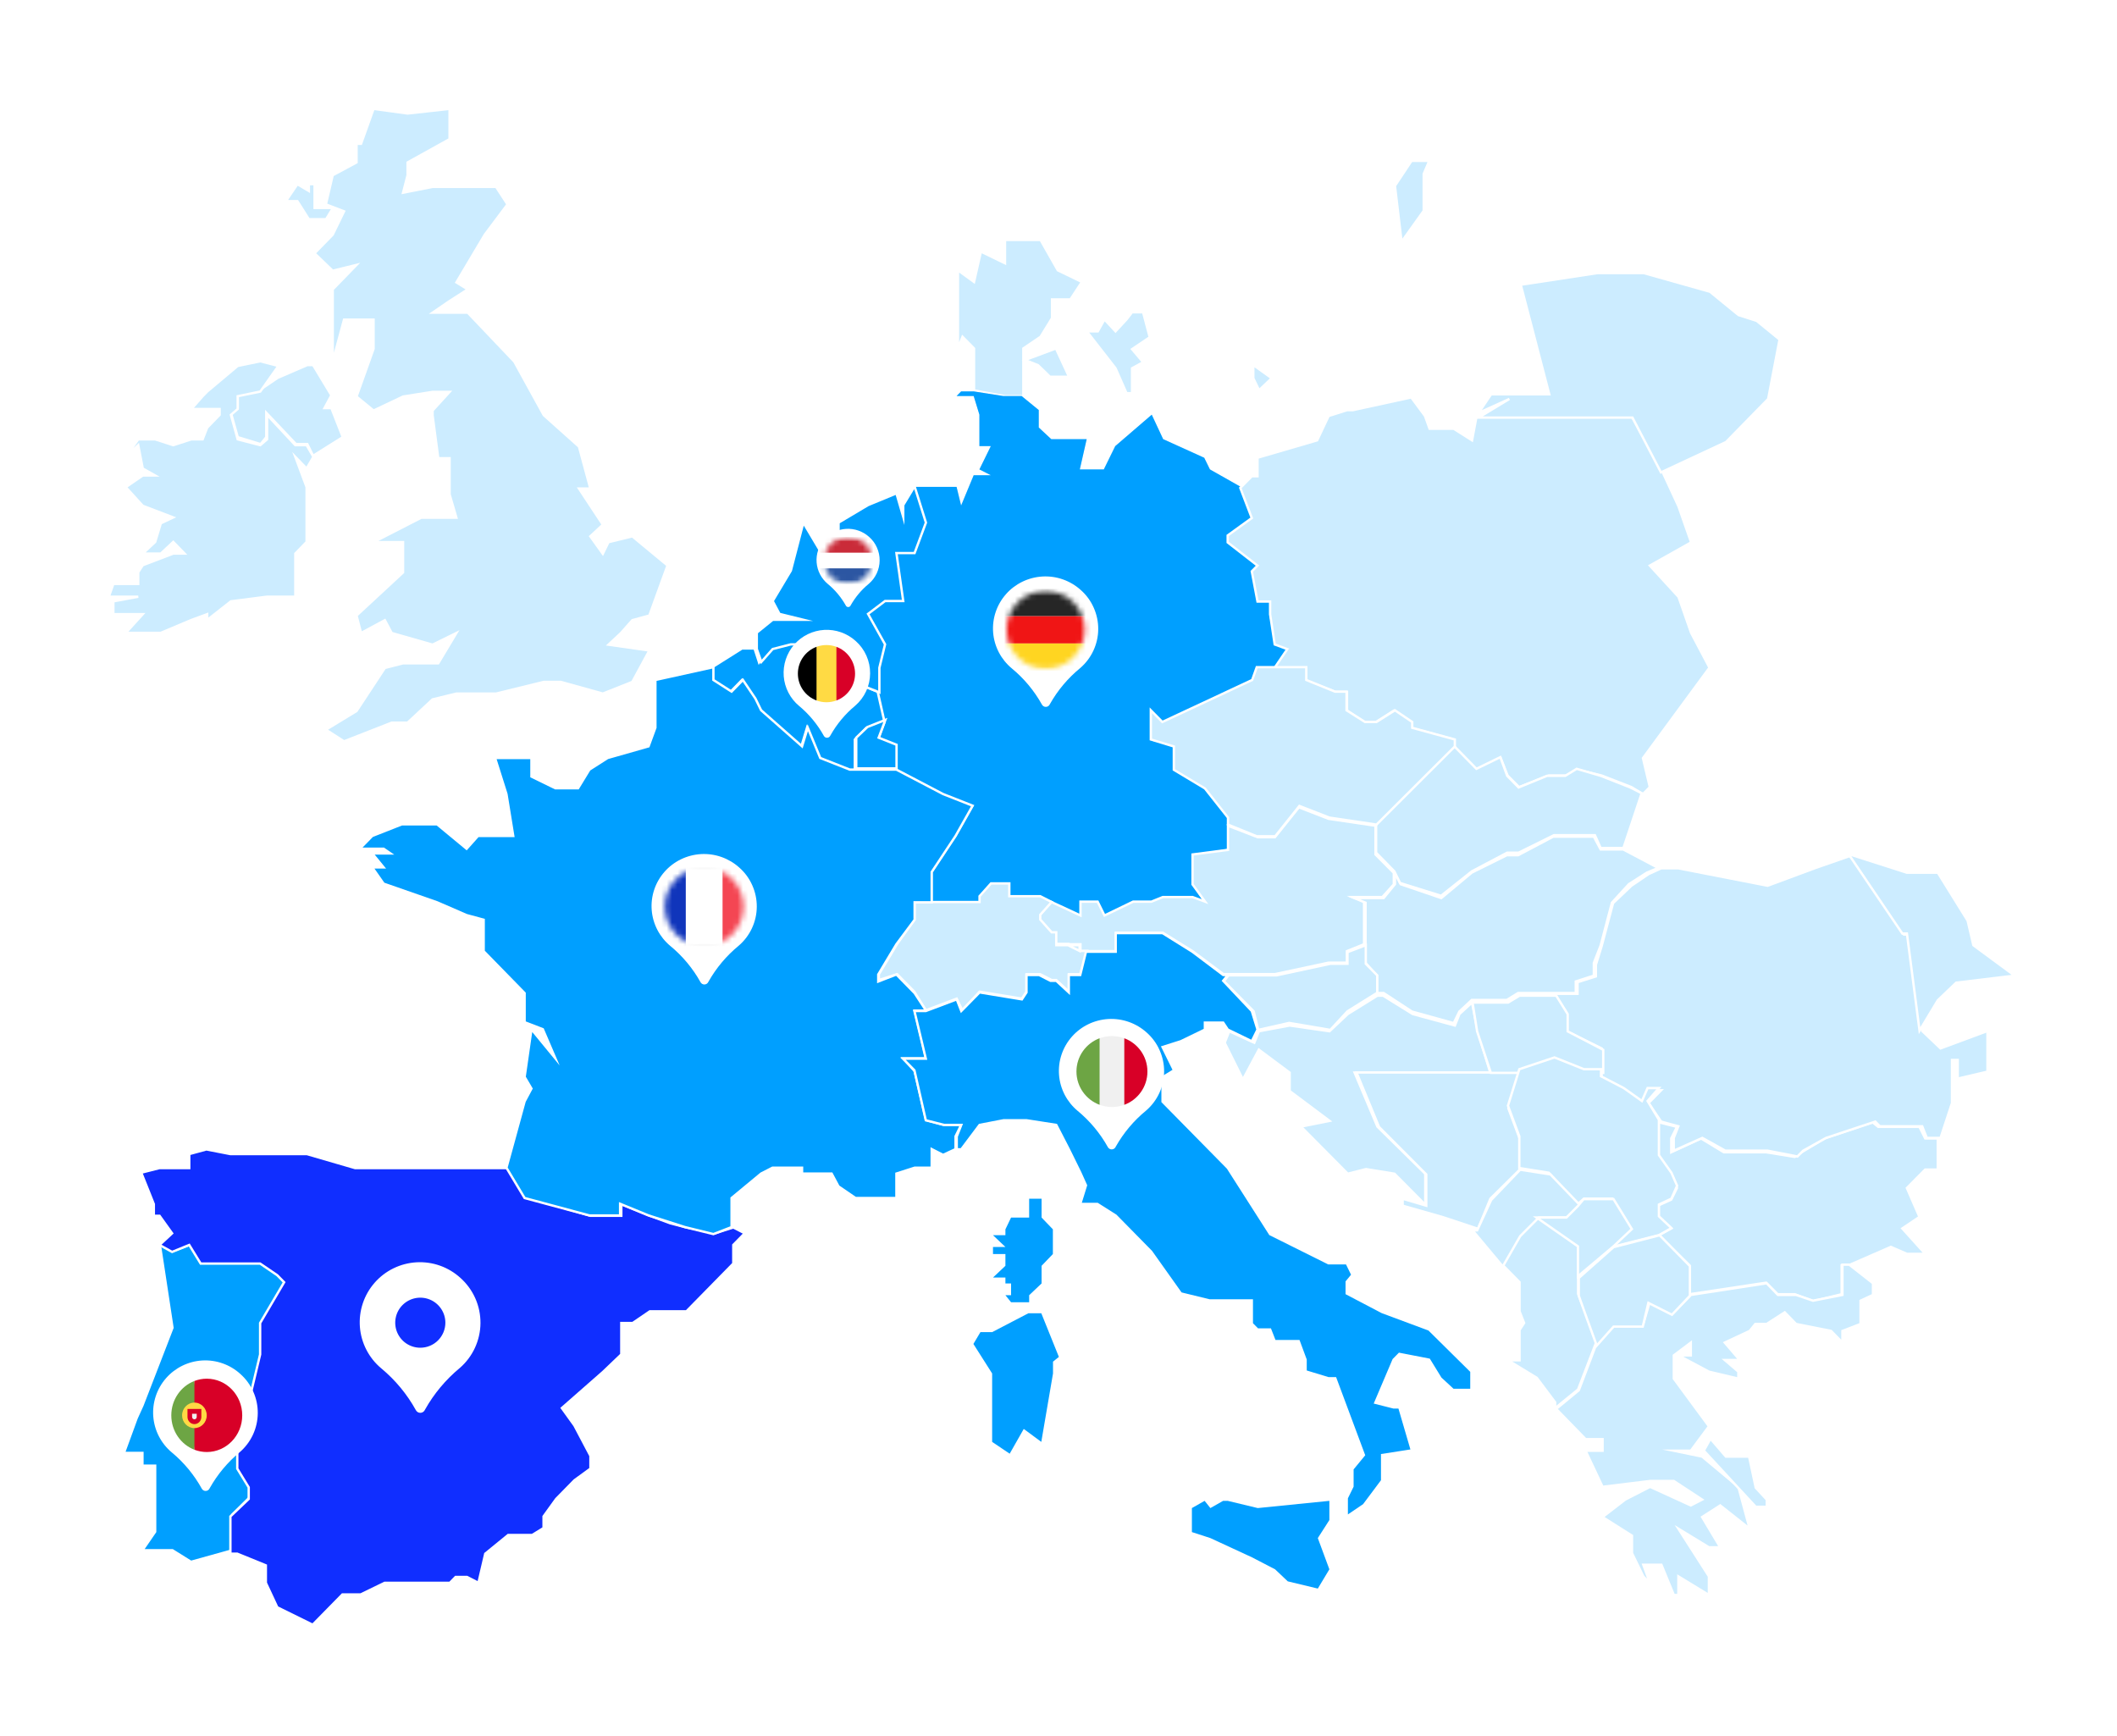<svg width="389" height="319" viewBox="0 0 389 319" fill="none" xmlns="http://www.w3.org/2000/svg">
<path fill-rule="evenodd" clip-rule="evenodd" d="M275.842 232.157L279.216 226.804L282.383 223.372L289.974 228.944V232.157V234.303V237.73L291.244 240.948L293.349 246.521L289.974 255.306L285.758 258.738V257.665L282.383 253.166L277.105 249.947H279.216V244.375L280.059 243.088L279.216 240.948V235.59L275.842 232.157Z" fill="#CCECFF"/>
<path d="M275.842 232.157L279.216 226.804L282.383 223.372L289.974 228.944V232.157V234.303V237.73L291.244 240.948L293.349 246.521L289.974 255.306L285.758 258.738V257.665L282.383 253.166L277.105 249.947H279.216V244.375L280.059 243.088L279.216 240.948V235.59L275.842 232.157Z" stroke="white" stroke-width="0.433" stroke-miterlimit="10"/>
<path fill-rule="evenodd" clip-rule="evenodd" d="M130.892 122.586L136.337 119.154H138.644L139.481 121.726L141.575 119.154L144.926 118.294H148.278L152.679 119.154L157.075 121.726L156.03 124.951L161.268 127.097L162.526 132.675L159.174 133.748L157.075 135.894V141.477H156.03L150.585 139.332L148.278 133.748L147.234 137.186L139.481 130.529L138.644 128.383L136.337 124.951L134.243 127.097L130.892 124.951V122.586Z" fill="#009FFF"/>
<path d="M130.892 122.586L136.337 119.154H138.644L139.481 121.726L141.575 119.154L144.926 118.294H148.278L152.679 119.154L157.075 121.726L156.03 124.951L161.268 127.097L162.526 132.675L159.174 133.748L157.075 135.894V141.477H156.03L150.585 139.332L148.278 133.748L147.234 137.186L139.481 130.529L138.644 128.383L136.337 124.951L134.243 127.097L130.892 124.951V122.586Z" stroke="white" stroke-width="0.433" stroke-miterlimit="10"/>
<path fill-rule="evenodd" clip-rule="evenodd" d="M304.775 206.205L308.138 207.053L307.089 209.176V211.72L312.551 209.176L316.756 211.72H319.07H324.532L329.787 212.568L331.051 211.72L335.256 209.176L344.082 206.205L345.131 207.053H352.7L353.755 209.176H356.063V214.898H353.755L350.392 218.296L352.7 223.597L349.55 225.72L353.755 230.386H350.392L347.445 229.112L339.669 232.503H338.405V237.81L333.15 239.079L329.787 237.81H326.638L324.532 235.688L310.452 237.81V232.503L304.775 226.989L307.089 225.72L304.775 223.597V221.474L307.089 220.418L308.138 218.296L307.089 215.96L304.775 212.568V206.205Z" fill="#CCECFF"/>
<path d="M304.775 206.205L308.138 207.053L307.089 209.176V211.72L312.551 209.176L316.756 211.72H319.07H324.532L329.787 212.568L331.051 211.72L335.256 209.176L344.082 206.205L345.131 207.053H352.7L353.755 209.176H356.063V214.898H353.755L350.392 218.296L352.7 223.597L349.55 225.72L353.755 230.386H350.392L347.445 229.112L339.669 232.503H338.405V237.81L333.15 239.079L329.787 237.81H326.638L324.532 235.688L310.452 237.81V232.503L304.775 226.989L307.089 225.72L304.775 223.597V221.474L307.089 220.418L308.138 218.296L307.089 215.96L304.775 212.568V206.205Z" stroke="white" stroke-width="0.433" stroke-miterlimit="10"/>
<path fill-rule="evenodd" clip-rule="evenodd" d="M178.978 71.737V64.025L176.867 61.879L176.024 64.025V55.02V49.661L178.978 51.807L180.241 46.229L184.671 48.375V44.089H191.207L194.368 49.661L198.798 51.807L196.687 55.02H193.312V57.16V58.447L191.207 61.879L188.04 64.025V69.597V72.81H184.671L178.978 71.737Z" fill="#CCECFF"/>
<path d="M178.978 71.737V64.025L176.867 61.879L176.024 64.025V55.02V49.661L178.978 51.807L180.241 46.229L184.671 48.375V44.089H191.207L194.368 49.661L198.798 51.807L196.687 55.02H193.312V57.16V58.447L191.207 61.879L188.04 64.025V69.597V72.81H184.671L178.978 71.737Z" stroke="white" stroke-width="0.433" stroke-miterlimit="10"/>
<path fill-rule="evenodd" clip-rule="evenodd" d="M208.016 72.251H207.001L204.976 67.659L199.698 60.881H201.729L202.946 58.689L204.976 60.881L207.001 58.689L208.016 57.38H210.047L211.264 61.971L208.016 64.157L210.047 66.563L208.016 67.659V72.251Z" fill="#CCECFF"/>
<path d="M208.016 72.251H207.001L204.976 67.659L199.698 60.881H201.729L202.946 58.689L204.976 60.881L207.001 58.689L208.016 57.38H210.047L211.264 61.971L208.016 64.157L210.047 66.563L208.016 67.659V72.251Z" stroke="white" stroke-width="0.433" stroke-miterlimit="10"/>
<path fill-rule="evenodd" clip-rule="evenodd" d="M196.433 69.234H192.937L190.751 67.111L188.346 66.147L194.028 64.025L196.433 69.234Z" fill="#CCECFF"/>
<path d="M196.433 69.234H192.937L190.751 67.111L188.346 66.147L194.028 64.025L196.433 69.234Z" stroke="white" stroke-width="0.433" stroke-miterlimit="10"/>
<path fill-rule="evenodd" clip-rule="evenodd" d="M178.914 71.916L184.371 72.77H187.723L190.872 75.342V76.196V78.55L193.174 80.69H196.323H199.681L198.417 86.251H202.824L204.924 81.97L211.633 76.196L213.732 80.69L221.278 84.11L222.327 86.251L227.992 89.458L230.092 95.024L225.477 98.445V99.518L230.928 103.798L230.092 105.079L230.928 110.426H233.236V112.993L234.285 118.346L236.593 119.413L234.285 122.626H230.928L230.092 124.98L213.732 132.681L211.633 130.54V132.681V136.101L215.826 137.168V141.449L221.278 144.875L222.327 145.948L225.477 150.228V151.509V156.002L218.976 157.07V162.417L221.278 165.843L218.976 164.77H213.732L211.633 165.843H208.281L202.824 168.197L201.78 165.843H198.417V168.197L193.174 165.843L190.872 164.77H188.565H187.723H185.415V162.417H184.371H182.064L179.964 164.77V165.843H178.914H176.607H175.77H173.463H171.363V160.283L175.77 153.649L178.914 148.082L173.463 145.948L164.862 141.449V137.168L161.511 136.101L162.768 132.681L161.511 127.114V122.626L162.768 118.346L159.411 112.993L162.768 110.426H165.912L164.862 101.658H168.012L170.106 96.305L168.012 89.458H175.77L176.607 92.884L178.914 87.323H182.064L179.964 86.251L182.064 81.97H179.964V80.69V76.196L178.914 72.77H175.77L176.607 71.916H178.914Z" fill="#CCECFF"/>
<path d="M178.914 71.916L184.371 72.77H187.723L190.872 75.342V76.196V78.55L193.174 80.69H196.323H199.681L198.417 86.251H202.824L204.924 81.97L211.633 76.196L213.732 80.69L221.278 84.11L222.327 86.251L227.992 89.458L230.092 95.024L225.477 98.445V99.518L230.928 103.798L230.092 105.079L230.928 110.426H233.236V112.993L234.285 118.346L236.593 119.413L234.285 122.626H230.928L230.092 124.98L213.732 132.681L211.633 130.54V132.681V136.101L215.826 137.168V141.449L221.278 144.875L222.327 145.948L225.477 150.228V151.509V156.002L218.976 157.07V162.417L221.278 165.843L218.976 164.77H213.732L211.633 165.843H208.281L202.824 168.197L201.78 165.843H198.417V168.197L193.174 165.843L190.872 164.77H188.565H187.723H185.415V162.417H184.371H182.064L179.964 164.77V165.843H178.914H176.607H175.77H173.463H171.363V160.283L175.77 153.649L178.914 148.082L173.463 145.948L164.862 141.449V137.168L161.511 136.101L162.768 132.681L161.511 127.114V122.626L162.768 118.346L159.411 112.993L162.768 110.426H165.912L164.862 101.658H168.012L170.106 96.305L168.012 89.458H175.77L176.607 92.884L178.914 87.323H182.064L179.964 86.251L182.064 81.97H179.964V80.69V76.196L178.914 72.77H175.77L176.607 71.916H178.914Z" fill="#009FFF"/>
<path fill-rule="evenodd" clip-rule="evenodd" d="M189.107 220.257H191.391V221.555V223.718L193.468 225.881V229.123V230.421L191.391 232.584V234.741V235.826L189.107 237.989V239.281H188.069H185.785L184.746 237.989H185.785V235.826H184.746V234.741H182.462L184.746 232.584V230.421H182.462V229.123H184.746L182.462 226.96H184.746V225.881L185.785 223.718H188.069H189.107V221.555V220.257Z" fill="#009FFF"/>
<path fill-rule="evenodd" clip-rule="evenodd" d="M63.217 136.217L59.883 134.077L65.513 130.65L70.722 122.73L74.062 121.876H80.528L83.862 116.31L79.484 118.456L71.974 116.31L70.722 113.956L66.344 116.31L65.513 113.103L74.062 105.182V99.616H70.722H68.64L70.722 98.549L77.402 95.122H83.862L82.611 90.842V86.349V84.203H80.528L79.484 76.288V75.435L82.611 72.008H79.484L74.062 72.868L68.64 75.435L65.513 72.868L68.64 64.094V61.948V58.735H63.217L61.135 66.442V60.881V53.174L65.513 48.675L61.135 49.748L57.795 46.541L61.135 43.12L63.217 38.834L59.883 37.553L61.135 32.2L65.513 29.847V26.42H66.344L68.64 20L74.893 20.854L82.611 20V25.567L74.893 29.847V32.2L74.062 35.407L79.484 34.34H91.159L93.248 37.553L89.077 43.12L83.862 51.888L85.951 53.174L82.611 55.314L79.484 57.454H85.951L94.499 66.442L99.922 76.288L106.388 82.068L108.471 89.769H106.388L110.766 96.409L108.471 98.549L110.766 101.756L111.811 99.616L116.189 98.549L122.655 103.902L119.315 113.103L116.189 113.956L114.106 116.31L111.811 118.456L119.315 119.523L116.189 125.297L110.766 127.443L103.048 125.297H99.922L91.159 127.443H83.862L79.484 128.51L74.893 132.79H71.974L63.217 136.217Z" fill="#CCECFF"/>
<path d="M63.217 136.217L59.883 134.077L65.513 130.65L70.722 122.73L74.062 121.876H80.528L83.862 116.31L79.484 118.456L71.974 116.31L70.722 113.956L66.344 116.31L65.513 113.103L74.062 105.182V99.616H70.722H68.64L70.722 98.549L77.402 95.122H83.862L82.611 90.842V86.349V84.203H80.528L79.484 76.288V75.435L82.611 72.008H79.484L74.062 72.868L68.64 75.435L65.513 72.868L68.64 64.094V61.948V58.735H63.217L61.135 66.442V60.881V53.174L65.513 48.675L61.135 49.748L57.795 46.541L61.135 43.12L63.217 38.834L59.883 37.553L61.135 32.2L65.513 29.847V26.42H66.344L68.64 20L74.893 20.854L82.611 20V25.567L74.893 29.847V32.2L74.062 35.407L79.484 34.34H91.159L93.248 37.553L89.077 43.12L83.862 51.888L85.951 53.174L82.611 55.314L79.484 57.454H85.951L94.499 66.442L99.922 76.288L106.388 82.068L108.471 89.769H106.388L110.766 96.409L108.471 98.549L110.766 101.756L111.811 99.616L116.189 98.549L122.655 103.902L119.315 113.103L116.189 113.956L114.106 116.31L111.811 118.456L119.315 119.523L116.189 125.297L110.766 127.443L103.048 125.297H99.922L91.159 127.443H83.862L79.484 128.51L74.893 132.79H71.974L63.217 136.217Z" stroke="white" stroke-width="0.433" stroke-miterlimit="10"/>
<path fill-rule="evenodd" clip-rule="evenodd" d="M47.885 71.558L51.029 69.424L56.48 67.07H57.529L60.887 72.631L59.629 74.979H60.887L62.986 80.326L57.529 83.747L56.48 81.607H54.386L48.929 75.838V78.186V80.326L47.885 81.607L43.685 80.326L42.428 75.838L43.685 74.979V72.631L47.885 71.558Z" fill="#CCECFF"/>
<path d="M47.885 71.558L51.029 69.424L56.48 67.07H57.529L60.887 72.631L59.629 74.979H60.887L62.986 80.326L57.529 83.747L56.48 81.607H54.386L48.929 75.838V78.186V80.326L47.885 81.607L43.685 80.326L42.428 75.838L43.685 74.979V72.631L47.885 71.558Z" stroke="white" stroke-width="0.433" stroke-miterlimit="10"/>
<path fill-rule="evenodd" clip-rule="evenodd" d="M59.917 40.282H57.806H59.917H56.75L54.645 36.959H52.533L54.645 33.844L56.75 35.09V33.844H57.806V38.205H61.18L59.917 40.282Z" fill="#CCECFF"/>
<path d="M59.917 40.282H57.806H59.917ZM59.917 40.282H56.75L54.645 36.959H52.533L54.645 33.844L56.75 35.09V33.844H57.806V38.205H61.18L59.917 40.282Z" stroke="white" stroke-width="0.433" stroke-miterlimit="10"/>
<path fill-rule="evenodd" clip-rule="evenodd" d="M47.827 71.945L43.674 72.804V75.158L42.428 76.231L43.674 80.724L47.827 81.797L49.073 80.724V78.584V76.231L54.264 81.797H56.341L57.587 83.943L56.341 86.083L54.264 83.943L56.341 89.51V92.936V95.076V99.576L54.264 101.716V103.856V109.641H49.073L42.428 110.495L38.067 113.922V112.854L35.159 113.922L29.552 116.281H26.23H23.115L26.23 112.854H20.831V110.495L25.399 109.641H20L20.831 107.288H25.399V105.142L26.23 103.856L31.837 101.716H33.913L31.837 99.576L29.552 101.716H26.23L28.514 99.576L29.552 96.149L31.837 95.076L26.23 92.936L23.115 89.51L26.23 87.37H28.514L26.23 86.083L25.399 81.797L23.115 83.943L25.399 80.724H28.514L31.837 81.797L35.159 80.724H37.236L38.067 78.584L40.351 76.231V75.158H35.159L37.236 72.804L38.067 71.945L43.674 67.238L47.827 66.378L51.15 67.238L47.827 71.945Z" fill="#CCECFF"/>
<path d="M47.827 71.945L43.674 72.804V75.158L42.428 76.231L43.674 80.724L47.827 81.797L49.073 80.724V78.584V76.231L54.264 81.797H56.341L57.587 83.943L56.341 86.083L54.264 83.943L56.341 89.51V92.936V95.076V99.576L54.264 101.716V103.856V109.641H49.073L42.428 110.495L38.067 113.922V112.854L35.159 113.922L29.552 116.281H26.23H23.115L26.23 112.854H20.831V110.495L25.399 109.641H20L20.831 107.288H25.399V105.142L26.23 103.856L31.837 101.716H33.913L31.837 99.576L29.552 101.716H26.23L28.514 99.576L29.552 96.149L31.837 95.076L26.23 92.936L23.115 89.51L26.23 87.37H28.514L26.23 86.083L25.399 81.797L23.115 83.943L25.399 80.724H28.514L31.837 81.797L35.159 80.724H37.236L38.067 78.584L40.351 76.231V75.158H35.159L37.236 72.804L38.067 71.945L43.674 67.238L47.827 66.378L51.15 67.238L47.827 71.945Z" stroke="white" stroke-width="0.433" stroke-miterlimit="10"/>
<path fill-rule="evenodd" clip-rule="evenodd" d="M242.149 291.889L236.629 290.563L234.298 288.353L230.053 286.15L222.409 282.614L219.012 281.512V277.099L221.348 275.772L222.409 277.099L224.746 275.772H225.594L231.114 277.099L244.272 275.772V279.303L242.149 282.614L244.272 288.353L242.149 291.889Z" fill="#009FFF"/>
<path fill-rule="evenodd" clip-rule="evenodd" d="M185.531 267.108L182.306 264.939V259.084V258.219V253.662V252.364L178.862 246.942L180.154 244.773H182.306L188.974 241.3H191.339L194.57 249.324L193.491 250.195V252.364L191.339 264.939L188.115 262.557L185.531 267.108Z" fill="#009FFF"/>
<path fill-rule="evenodd" clip-rule="evenodd" d="M157.335 141.195V135.542L159.394 133.58L162.688 132.277L161.454 135.542L164.742 136.845V141.195H161.454H157.335Z" fill="#009FFF"/>
<path d="M157.335 141.195V135.542L159.394 133.58L162.688 132.277L161.454 135.542L164.742 136.845V141.195H161.454H157.335Z" stroke="white" stroke-width="0.433" stroke-miterlimit="10"/>
<path fill-rule="evenodd" clip-rule="evenodd" d="M139.06 119.257V116.246L141.978 113.881H147.614L143.23 112.803L141.978 110.437L145.318 104.848L147.614 96.028L150.948 101.623L153.036 106.999L156.163 109.578L154.081 103.769L156.163 99.472H154.081V96.028L159.503 92.803L164.718 90.652L165.969 94.955V92.803L168.052 89.36L170.14 96.028L168.052 101.623H164.718L165.969 110.437H162.629L159.503 112.803L162.629 118.398L161.585 122.701V127.218L156.163 125.066L157.415 121.622L153.036 119.257L148.652 118.398H145.318L141.978 119.257L139.896 121.622L139.06 119.257Z" fill="#CCECFF"/>
<path d="M139.06 119.257V116.246L141.978 113.881H147.614L143.23 112.803L141.978 110.437L145.318 104.848L147.614 96.028L150.948 101.623L153.036 106.999L156.163 109.578L154.081 103.769L156.163 99.472H154.081V96.028L159.503 92.803L164.718 90.652L165.969 94.955V92.803L168.052 89.36L170.14 96.028L168.052 101.623H164.718L165.969 110.437H162.629L159.503 112.803L162.629 118.398L161.585 122.701V127.218L156.163 125.066L157.415 121.622L153.036 119.257L148.652 118.398H145.318L141.978 119.257L139.896 121.622L139.06 119.257Z" fill="#009FFF" stroke="white" stroke-width="0.433" stroke-miterlimit="10"/>
<path fill-rule="evenodd" clip-rule="evenodd" d="M225.644 151.722L231.107 153.833H234.262L238.669 148.336L244.132 150.453L252.75 151.722V157.006L256.113 160.386V162.503L254.013 164.828H250.65H248.55L250.65 165.676V173.498L247.495 174.767V176.884H244.132L234.262 178.995H225.644H224.807L219.131 174.767L213.669 171.387H210.519H205.056V174.767H199.594H198.538V173.498H193.917V171.387H193.075L190.976 169.062V168.214L193.075 165.676L198.538 168.214V165.676H201.693L202.951 168.214L208.206 165.676H211.563L213.669 164.828H219.131L221.444 165.676L219.131 162.503V157.006L225.644 156.158V151.722Z" fill="#CCECFF"/>
<path d="M225.644 151.722L231.107 153.833H234.262L238.669 148.336L244.132 150.453L252.75 151.722V157.006L256.113 160.386V162.503L254.013 164.828H250.65H248.55L250.65 165.676V173.498L247.495 174.767V176.884H244.132L234.262 178.995H225.644H224.807L219.131 174.767L213.669 171.387H210.519H205.056V174.767H199.594H198.538V173.498H193.917V171.387H193.075L190.976 169.062V168.214L193.075 165.676L198.538 168.214V165.676H201.693L202.951 168.214L208.206 165.676H211.563L213.669 164.828H219.131L221.444 165.676L219.131 162.503V157.006L225.644 156.158V151.722Z" stroke="white" stroke-width="0.433" stroke-miterlimit="10"/>
<path fill-rule="evenodd" clip-rule="evenodd" d="M271.331 76.433H299.786L305.266 86.233L308.427 93.057L310.741 99.662L303.155 103.925L308.427 109.676L310.741 116.287L314.115 122.678L301.892 139.303L303.155 144.627L301.892 145.908L299.786 144.627L294.306 142.498L289.876 141.431L287.771 142.498H284.61L279.13 144.627L277.018 142.498L275.755 139.303L271.331 141.431L267.114 137.168V135.894L259.315 133.759V132.698L256.148 130.564L252.779 132.698H250.668L247.513 130.564V128.222V127.154H245.401L239.921 125.02V122.678H236.547H234.228L236.547 119.269L234.228 118.415L233.386 112.878V110.53H231.067L230.017 104.986L231.067 103.925L225.587 99.662V98.387L230.017 95.186L227.906 89.648L230.017 87.514H231.067V84.105L242.027 80.909L244.138 76.433L247.513 75.365H248.563L259.315 73.023L261.842 76.433L262.684 78.775H267.114L270.488 80.909L271.331 76.433Z" fill="#CCECFF"/>
<path d="M271.331 76.433H299.786L305.266 86.233L308.427 93.057L310.741 99.662L303.155 103.925L308.427 109.676L310.741 116.287L314.115 122.678L301.892 139.303L303.155 144.627L301.892 145.908L299.786 144.627L294.306 142.498L289.876 141.431L287.771 142.498H284.61L279.13 144.627L277.018 142.498L275.755 139.303L271.331 141.431L267.114 137.168V135.894L259.315 133.759V132.698L256.148 130.564L252.779 132.698H250.668L247.513 130.564V128.222V127.154H245.401L239.921 125.02V122.678H236.547H234.228L236.547 119.269L234.228 118.415L233.386 112.878V110.53H231.067L230.017 104.986L231.067 103.925L225.587 99.662V98.387L230.017 95.186L227.906 89.648L230.017 87.514H231.067V84.105L242.027 80.909L244.138 76.433L247.513 75.365H248.563L259.315 73.023L261.842 76.433L262.684 78.775H267.114L270.488 80.909L271.331 76.433Z" stroke="white" stroke-width="0.433" stroke-miterlimit="10"/>
<path fill-rule="evenodd" clip-rule="evenodd" d="M29.356 228.633L31.692 229.908L35.096 228.633L37.218 232.042H40.622H44.025H48.271L51.461 234.17L52.736 235.238L48.271 242.904V248.649L46.148 257.383H42.745L44.025 263.982V266.11V269.306L46.148 272.715V274.844L42.745 278.247V284.852L35.096 286.98L31.692 284.852H26.172L28.508 281.443V271.648V269.306H26.172V266.964H22.769L25.105 260.573L26.172 258.231L31.692 243.965L29.356 228.633Z" fill="#009FFF"/>
<path d="M29.356 228.633L31.692 229.908L35.096 228.633L37.218 232.042H40.622H44.025H48.271L51.461 234.17L52.736 235.238L48.271 242.904V248.649L46.148 257.383H42.745L44.025 263.982V266.11V269.306L46.148 272.715V274.844L42.745 278.247V284.852L35.096 286.98L31.692 284.852H26.172L28.508 281.443V271.648V269.306H26.172V266.964H22.769L25.105 260.573L26.172 258.231L31.692 243.965L29.356 228.633Z" stroke="white" stroke-width="0.433" stroke-miterlimit="10"/>
<path fill-rule="evenodd" clip-rule="evenodd" d="M333.434 159.544L340.165 157.196L349.845 171.716H350.895L353.208 189.436L356.576 192.638L365.2 189.436V196.912L359.732 198.193V194.772H358.682V198.193V200.327V202.675L356.576 209.083H354.05L353.208 206.949H345.426L344.584 206.09L335.539 209.083L331.328 211.431L330.272 212.498L324.804 211.431H319.543H317.022L312.811 209.083L307.551 211.431V209.083L308.393 206.949L305.237 206.09L302.924 202.675L305.237 200.327H302.924L301.869 202.675L298.506 200.327L294.3 198.193V196.912V192.638L287.776 189.436V186.021L285.671 182.606H289.876V180.472L293.245 179.405V177.271L294.3 173.85L296.4 165.953L299.769 162.746L302.924 160.611L305.237 159.544H308.393L324.804 162.746L333.434 159.544Z" fill="#CCECFF"/>
<path d="M333.434 159.544L340.165 157.196L349.845 171.716H350.895L353.208 189.436L356.576 192.638L365.2 189.436V196.912L359.732 198.193V194.772H358.682V198.193V200.327V202.675L356.576 209.083H354.05L353.208 206.949H345.426L344.584 206.09L335.539 209.083L331.328 211.431L330.272 212.498L324.804 211.431H319.543H317.022L312.811 209.083L307.551 211.431V209.083L308.393 206.949L305.237 206.09L302.924 202.675L305.237 200.327H302.924L301.869 202.675L298.506 200.327L294.3 198.193V196.912V192.638L287.776 189.436V186.021L285.671 182.606H289.876V180.472L293.245 179.405V177.271L294.3 173.85L296.4 165.953L299.769 162.746L302.924 160.611L305.237 159.544H308.393L324.804 162.746L333.434 159.544Z" stroke="white" stroke-width="0.433" stroke-miterlimit="10"/>
<path fill-rule="evenodd" clip-rule="evenodd" d="M257.538 44.424L256.321 34.144L259.373 29.553H262.626L261.605 31.958V37.646V38.736L257.538 44.424Z" fill="#CCECFF"/>
<path d="M257.538 44.424L256.321 34.144L259.373 29.553H262.626L261.605 31.958V37.646V38.736L257.538 44.424Z" stroke="white" stroke-width="0.433" stroke-miterlimit="10"/>
<path fill-rule="evenodd" clip-rule="evenodd" d="M231.354 71.697L230.293 69.493V67.07L233.679 69.493L231.354 71.697Z" fill="#CCECFF"/>
<path d="M231.354 71.697L230.293 69.493V67.07L233.679 69.493L231.354 71.697Z" stroke="white" stroke-width="0.433" stroke-miterlimit="10"/>
<path fill-rule="evenodd" clip-rule="evenodd" d="M171.375 165.739H173.475H175.788H176.838H178.944H179.993V164.672L182.099 162.319H184.412H185.462V164.672H187.775H188.617H191.144L193.244 165.739L191.144 168.093V168.952L193.244 171.306H194.086V173.446H196.399L198.504 174.727H199.768L198.504 179.007H196.399V182.214L194.086 180.08H193.244L191.144 179.007H188.617V182.214L187.775 183.5L179.993 182.214L176.838 185.641L175.788 183.5L170.112 185.641L168.007 182.214L164.851 179.007L161.488 180.08V179.007L164.851 173.446L168.007 168.952V165.739H171.375Z" fill="#CCECFF"/>
<path d="M171.375 165.739H173.475H175.788H176.838H178.944H179.993V164.672L182.099 162.319H184.412H185.462V164.672H187.775H188.617H191.144L193.244 165.739L191.144 168.093V168.952L193.244 171.306H194.086V173.446H196.399L198.504 174.727H199.768L198.504 179.007H196.399V182.214L194.086 180.08H193.244L191.144 179.007H188.617V182.214L187.775 183.5L179.993 182.214L176.838 185.641L175.788 183.5L170.112 185.641L168.007 182.214L164.851 179.007L161.488 180.08V179.007L164.851 173.446L168.007 168.952V165.739H171.375Z" stroke="white" stroke-width="0.433" stroke-miterlimit="10"/>
<path fill-rule="evenodd" clip-rule="evenodd" d="M93.369 214.615L96.518 219.969L108.494 223.389H114.164V221.249L119.413 223.389L123.186 224.779L126.134 225.535L131.383 226.608L134.746 225.535L136.846 226.608L134.746 228.748V232.169L131.383 235.601L126.134 240.948H119.413L116.264 243.094H114.164V248.868L110.801 252.087L103.244 258.721L105.552 261.928L108.494 267.5V269.854L105.552 271.994L102.195 275.42L99.881 278.628V280.768L97.782 282.054H93.369L89.169 285.481C88.748 287.269 88.333 289.051 87.912 290.834L85.812 289.761H83.713L82.663 290.834H70.687L66.28 292.974H62.917L57.455 298.54L50.948 295.333L48.848 290.84V287.626L43.599 285.486H42.336V278.633L45.699 275.426V273.286L43.599 269.86V264.507C43.172 262.222 42.757 259.938 42.336 257.654H45.699L47.798 248.874V243.1L52.205 235.607L50.948 234.32L47.798 232.175H36.873L34.773 228.754L31.623 230.034L29.316 228.754L31.623 226.614L29.316 223.395H28.266V221.255L25.953 215.475L29.316 214.621H34.773V212.054L37.923 211.195L42.336 212.054H56.405L65.23 214.621H93.369V214.615Z" fill="#102EFF"/>
<path d="M93.369 214.615L96.518 219.969L108.494 223.389H114.164V221.249L119.413 223.389L123.186 224.779L126.134 225.535L131.383 226.608L134.746 225.535L136.846 226.608L134.746 228.748V232.169L131.383 235.601L126.134 240.948H119.413L116.264 243.094H114.164V248.868L110.801 252.087L103.244 258.721L105.552 261.928L108.494 267.5V269.854L105.552 271.994L102.195 275.42L99.881 278.628V280.768L97.782 282.054H93.369L89.169 285.481C88.748 287.269 88.333 289.051 87.912 290.834L85.812 289.761H83.713L82.663 290.834H70.687L66.28 292.974H62.917L57.455 298.54L50.948 295.333L48.848 290.84V287.626L43.599 285.486H42.336V278.633L45.699 275.426V273.286L43.599 269.86V264.507C43.172 262.222 42.757 259.938 42.336 257.654H45.699L47.798 248.874V243.1L52.205 235.607L50.948 234.32L47.798 232.175H36.873L34.773 228.754L31.623 230.034L29.316 228.754L31.623 226.614L29.316 223.395H28.266V221.255L25.953 215.475L29.316 214.621H34.773V212.054L37.923 211.195L42.336 212.054H56.405L65.23 214.621H93.369V214.615Z" stroke="white" stroke-width="0.433" stroke-miterlimit="10"/>
<path fill-rule="evenodd" clip-rule="evenodd" d="M298.269 156.077L304.706 159.481L302.63 160.334L299.307 162.463L296.192 165.866L294.115 173.74L292.869 176.93V179.272L289.547 180.334V182.462H285.394H278.956L276.879 183.737H270.442L268.157 185.865L267.119 187.994L259.436 185.865L254.244 182.462H252.998V179.272L250.921 176.93V173.74V165.866L248.845 165.013H250.921H254.244L256.321 162.463V160.334L257.359 162.463L264.835 165.013L270.442 160.334L276.879 157.139H278.956L285.394 153.735H287.47H292.869L294.115 156.077H298.269Z" fill="#CCECFF"/>
<path d="M298.269 156.077L304.706 159.481L302.63 160.334L299.307 162.463L296.192 165.866L294.115 173.74L292.869 176.93V179.272L289.547 180.334V182.462H285.394H278.956L276.879 183.737H270.442L268.157 185.865L267.119 187.994L259.436 185.865L254.244 182.462H252.998V179.272L250.921 176.93V173.74V165.866L248.845 165.013H250.921H254.244L256.321 162.463V160.334L257.359 162.463L264.835 165.013L270.442 160.334L276.879 157.139H278.956L285.394 153.735H287.47H292.869L294.115 156.077H298.269Z" stroke="white" stroke-width="0.433" stroke-miterlimit="10"/>
<path fill-rule="evenodd" clip-rule="evenodd" d="M310.688 237.931L324.619 235.791L326.695 237.931H330.024L333.145 238.993L338.55 237.931V232.371H339.796L344.162 235.791V237.931L341.878 238.993V243.273L338.55 244.554V246.694L336.467 244.554L330.024 243.273L327.947 241.133L324.619 243.273H322.542L321.498 244.554L316.924 246.694L321.498 252.035L319.422 249.895H316.924L319.422 252.035V253.316L314.016 252.035L308.404 249.041H310.688V246.694L307.567 249.041V253.316L314.016 262.078L310.688 266.566H307.567L312.765 267.639L319.422 273.194L321.498 280.889L316.093 276.615L312.765 278.749L316.093 284.31H314.016L308.404 280.889L314.016 289.651V290.932V293.072L308.404 289.651V290.932V293.072H307.567L305.283 287.511H301.955L303.201 290.932L301.955 289.651L299.878 285.377V282.17L294.473 278.749L298.632 275.542L303.201 273.194L310.688 276.615L312.765 275.542L307.567 272.127H303.201L294.473 273.194L291.352 266.566H294.473V264.432H291.352L285.947 258.877L290.106 255.456L293.429 246.694L296.55 243.273H301.955L303.201 238.993L307.567 241.133L310.688 237.931Z" fill="#CCECFF"/>
<path d="M310.688 237.931L324.619 235.791L326.695 237.931H330.024L333.145 238.993L338.55 237.931V232.371H339.796L344.162 235.791V237.931L341.878 238.993V243.273L338.55 244.554V246.694L336.467 244.554L330.024 243.273L327.947 241.133L324.619 243.273H322.542L321.498 244.554L316.924 246.694L321.498 252.035L319.422 249.895H316.924L319.422 252.035V253.316L314.016 252.035L308.404 249.041H310.688V246.694L307.567 249.041V253.316L314.016 262.078L310.688 266.566H307.567L312.765 267.639L319.422 273.194L321.498 280.889L316.093 276.615L312.765 278.749L316.093 284.31H314.016L308.404 280.889L314.016 289.651V290.932V293.072L308.404 289.651V290.932V293.072H307.567L305.283 287.511H301.955L303.201 290.932L301.955 289.651L299.878 285.377V282.17L294.473 278.749L298.632 275.542L303.201 273.194L310.688 276.615L312.765 275.542L307.567 272.127H303.201L294.473 273.194L291.352 266.566H294.473V264.432H291.352L285.947 258.877L290.106 255.456L293.429 246.694L296.55 243.273H301.955L303.201 238.993L307.567 241.133L310.688 237.931Z" stroke="white" stroke-width="0.433" stroke-miterlimit="10"/>
<path fill-rule="evenodd" clip-rule="evenodd" d="M319.37 273.355L316.33 270.062L313.082 266.549L314.299 264.351L317.137 267.645H321.4L322.617 273.355L324.648 275.553V276.868H322.617L319.37 273.355Z" fill="#CCECFF"/>
<path d="M319.37 273.355L316.33 270.062L313.082 266.549L314.299 264.351L317.137 267.645H321.4L322.617 273.355L324.648 275.553V276.868H322.617L319.37 273.355Z" stroke="white" stroke-width="0.433" stroke-miterlimit="10"/>
<path fill-rule="evenodd" clip-rule="evenodd" d="M198.377 174.738L196.237 173.671H193.884H198.377V174.738Z" fill="#CCECFF"/>
<path d="M198.377 174.738L196.237 173.671H193.884H198.377V174.738Z" stroke="white" stroke-width="0.433" stroke-miterlimit="10"/>
<path fill-rule="evenodd" clip-rule="evenodd" d="M305.202 86.793L299.97 76.733H271.688L277.346 73.306L271.688 75.873L273.989 72.447H284.678L279.44 52.321L293.475 50.181H302.064L314.212 53.607L319.45 57.887L322.802 58.96L326.995 62.386L324.901 73.306L317.149 81.226L305.202 86.793Z" fill="#CCECFF"/>
<path d="M305.202 86.793L299.97 76.733H271.688L277.346 73.306L271.688 75.873L273.989 72.447H284.678L279.44 52.321L293.475 50.181H302.064L314.212 53.607L319.45 57.887L322.802 58.96L326.995 62.386L324.901 73.306L317.149 81.226L305.202 86.793Z" stroke="white" stroke-width="0.433" stroke-miterlimit="10"/>
<path fill-rule="evenodd" clip-rule="evenodd" d="M339.663 156.919L350.398 160.357H356.08L361.554 169.172L362.61 173.683L370.19 179.272L359.449 180.564L356.08 183.789L352.717 189.378L350.398 171.537H349.556L339.663 156.919Z" fill="#CCECFF"/>
<path d="M339.663 156.919L350.398 160.357H356.08L361.554 169.172L362.61 173.683L370.19 179.272L359.449 180.564L356.08 183.789L352.717 189.378L350.398 171.537H349.556L339.663 156.919Z" stroke="white" stroke-width="0.433" stroke-miterlimit="10"/>
<path fill-rule="evenodd" clip-rule="evenodd" d="M225.737 179.214H234.562L244.444 177.086H247.599V174.952L250.962 173.671V177.086L253.068 179.214V182.416L247.599 185.825L244.444 189.24L236.876 187.959L231.199 189.24L230.363 185.825L224.895 180.282L225.737 179.214Z" fill="#CCECFF"/>
<path d="M225.737 179.214H234.562L244.444 177.086H247.599V174.952L250.962 173.671V177.086L253.068 179.214V182.416L247.599 185.825L244.444 189.24L236.876 187.959L231.199 189.24L230.363 185.825L224.895 180.282L225.737 179.214Z" stroke="white" stroke-width="0.433" stroke-miterlimit="10"/>
<path fill-rule="evenodd" clip-rule="evenodd" d="M253.096 182.947H254.146L259.591 186.327L267.338 188.433L268.174 186.327L270.482 184.216L271.526 189.488L273.833 197.085H270.482H259.591H248.908L253.096 207.007L261.893 215.665V221.364L256.239 215.665L251.002 214.817L247.65 215.665L239.061 207.007L244.299 205.951L236.973 200.465V197.085L231.314 192.868L228.384 198.354L225.032 191.599L225.869 189.488L230.478 191.599L231.314 189.488L236.973 188.433L244.299 189.488L247.65 186.327L253.096 182.947Z" fill="#CCECFF"/>
<path d="M253.096 182.947H254.146L259.591 186.327L267.338 188.433L268.174 186.327L270.482 184.216L271.526 189.488L273.833 197.085H270.482H259.591H248.908L253.096 207.007L261.893 215.665V221.364L256.239 215.665L251.002 214.817L247.65 215.665L239.061 207.007L244.299 205.951L236.973 200.465V197.085L231.314 192.868L228.384 198.354L225.032 191.599L225.869 189.488L230.478 191.599L231.314 189.488L236.973 188.433L244.299 189.488L247.65 186.327L253.096 182.947Z" stroke="white" stroke-width="0.433" stroke-miterlimit="10"/>
<path fill-rule="evenodd" clip-rule="evenodd" d="M271.584 225.789L265.175 223.66L257.734 221.537V220.257L262.077 221.537V215.792L253.396 207.07L249.26 197.068H259.804H270.759H273.856H279.233L277.167 203.661L279.233 209.193V214.938L273.856 220.257L271.584 225.789Z" fill="#CCECFF"/>
<path d="M271.584 225.789L265.175 223.66L257.734 221.537V220.257L262.077 221.537V215.792L253.396 207.07L249.26 197.068H259.804H270.759H273.856H279.233L277.167 203.661L279.233 209.193V214.938L273.856 220.257L271.584 225.789Z" stroke="white" stroke-width="0.433" stroke-miterlimit="10"/>
<path fill-rule="evenodd" clip-rule="evenodd" d="M270.579 184.216H277.109L279.214 182.947H285.958L288.063 186.333V189.511L294.593 192.897V197.131H291.224L285.958 195.014L279.214 197.131H273.948L271.421 189.511L270.579 184.216Z" fill="#CCECFF"/>
<path d="M270.579 184.216H277.109L279.214 182.947H285.958L288.063 186.333V189.511L294.593 192.897V197.131H291.224L285.958 195.014L279.214 197.131H273.948L271.421 189.511L270.579 184.216Z" stroke="white" stroke-width="0.433" stroke-miterlimit="10"/>
<path fill-rule="evenodd" clip-rule="evenodd" d="M294.19 196.462V197.76L298.361 199.923L301.701 202.3L302.745 199.923H304.827L302.745 202.3L304.827 205.755V212.245L307.123 215.486L308.167 217.869L307.123 220.245L304.827 221.324V223.487L307.123 225.65L304.827 226.948L296.279 229.111L299.613 225.65L296.279 220.245H291.064L289.812 221.324L284.597 215.486L279.175 214.621V208.783L277.087 203.165L279.175 196.462L285.642 194.299L291.064 196.462H294.19Z" fill="#CCECFF"/>
<path d="M294.19 196.462V197.76L298.361 199.923L301.701 202.3L302.745 199.923H304.827L302.745 202.3L304.827 205.755V212.245L307.123 215.486L308.167 217.869L307.123 220.245L304.827 221.324V223.487L307.123 225.65L304.827 226.948L296.279 229.111L299.613 225.65L296.279 220.245H291.064L289.812 221.324L284.597 215.486L279.175 214.621V208.783L277.087 203.165L279.175 196.462L285.642 194.299L291.064 196.462H294.19Z" stroke="white" stroke-width="0.433" stroke-miterlimit="10"/>
<path fill-rule="evenodd" clip-rule="evenodd" d="M282.75 223.712L279.336 227.139L276.134 232.711L270.579 226.066H271.433L273.994 220.499L279.336 214.927L284.885 215.786L290.44 221.566L288.305 223.712H282.75Z" fill="#CCECFF"/>
<path d="M282.75 223.712L279.336 227.139L276.134 232.711L270.579 226.066H271.433L273.994 220.499L279.336 214.927L284.885 215.786L290.44 221.566L288.305 223.712H282.75Z" stroke="white" stroke-width="0.433" stroke-miterlimit="10"/>
<path fill-rule="evenodd" clip-rule="evenodd" d="M296.48 229.008L289.945 234.511V232.394V229.008L282.348 223.712H287.833L289.945 221.595L290.995 220.326H296.48L299.855 225.829L296.48 229.008Z" fill="#CCECFF"/>
<path d="M296.48 229.008L289.945 234.511V232.394V229.008L282.348 223.712H287.833L289.945 221.595L290.995 220.326H296.48L299.855 225.829L296.48 229.008Z" stroke="white" stroke-width="0.433" stroke-miterlimit="10"/>
<path fill-rule="evenodd" clip-rule="evenodd" d="M304.954 226.971L310.521 232.636V238.087L307.221 241.577L302.889 239.397L301.857 243.758H296.498L293.4 247.242L291.341 241.577L290.101 238.087V234.817L296.498 229.152L304.954 226.971Z" fill="#CCECFF"/>
<path d="M304.954 226.971L310.521 232.636V238.087L307.221 241.577L302.889 239.397L301.857 243.758H296.498L293.4 247.242L291.341 241.577L290.101 238.087V234.817L296.498 229.152L304.954 226.971Z" stroke="white" stroke-width="0.433" stroke-miterlimit="10"/>
<path fill-rule="evenodd" clip-rule="evenodd" d="M267.102 136.984L271.29 141.264L275.685 139.124L276.943 142.55L279.042 144.691L284.274 142.55H287.626L289.72 141.264L294.121 142.55L299.566 144.691L301.66 145.758L298.309 155.818H294.121L293.071 153.464H287.626H285.532L279.042 156.677H276.943L270.453 160.104L264.8 164.597L257.261 162.244L256.211 160.104L252.859 156.677V151.324L267.102 136.984Z" fill="#CCECFF"/>
<path d="M267.102 136.984L271.29 141.264L275.685 139.124L276.943 142.55L279.042 144.691L284.274 142.55H287.626L289.72 141.264L294.121 142.55L299.566 144.691L301.66 145.758L298.309 155.818H294.121L293.071 153.464H287.626H285.532L279.042 156.677H276.943L270.453 160.104L264.8 164.597L257.261 162.244L256.211 160.104L252.859 156.677V151.324L267.102 136.984Z" stroke="white" stroke-width="0.433" stroke-miterlimit="10"/>
<path fill-rule="evenodd" clip-rule="evenodd" d="M230.928 122.586H234.314H236.644H240.03V124.945L245.314 127.085H247.431V128.372V130.512L250.817 132.658H252.934L256.32 130.512L259.493 132.658V133.73L267.326 135.871V137.157L252.934 151.515L244.258 150.228L238.761 148.088L234.314 153.66H230.928L225.644 151.515V150.228L222.258 145.948L221.41 144.875L215.693 141.443V137.157L211.465 135.871V132.658V130.512L213.582 132.658L230.085 124.945L230.928 122.586Z" fill="#CCECFF"/>
<path d="M230.928 122.586H234.314H236.644H240.03V124.945L245.314 127.085H247.431V128.372V130.512L250.817 132.658H252.934L256.32 130.512L259.493 132.658V133.73L267.326 135.871V137.157L252.934 151.515L244.258 150.228L238.761 148.088L234.314 153.66H230.928L225.644 151.515V150.228L222.258 145.948L221.41 144.875L215.693 141.443V137.157L211.465 135.871V132.658V130.512L213.582 132.658L230.085 124.945L230.928 122.586Z" stroke="white" stroke-width="0.433" stroke-miterlimit="10"/>
<path fill-rule="evenodd" clip-rule="evenodd" d="M131.088 122.586V124.939L134.428 127.079L136.51 124.939L138.812 128.366L139.856 130.5L147.378 137.134L148.428 133.707L150.724 139.274L156.157 141.414H157.201H161.378H164.718L173.29 145.902L178.724 148.042L175.585 153.603L171.201 160.231V165.797H168.063V168.999L164.718 173.492L161.378 179.059V180.345L164.718 179.059L168.063 182.48L170.152 185.687H168.063L170.152 194.455H165.981L168.063 196.808L170.152 205.796L173.29 206.655H176.635L175.585 208.789V211.143L173.29 212.21L171.201 211.143V212.21V214.564H168.063L164.718 215.636V220.13H157.201L154.069 217.99L152.812 215.636H150.724H147.378V214.564H142.994H141.944L139.856 215.636L134.428 220.13V225.472L131.088 226.758L125.862 225.472L119.17 223.332L113.944 221.191V223.332H108.302L96.396 220.13L93.056 214.564L96.396 202.375L97.654 200.021L96.396 197.881L97.654 189.113L102.038 194.455L99.742 189.113L96.396 187.827V182.48L88.874 174.779V168.999L85.736 168.151L80.314 165.797L70.49 162.371L68.396 159.377H70.49L68.396 156.81H71.742L70.49 155.951H66.101L68.396 153.603L73.83 151.463H76.968H80.314L85.736 155.951L87.83 153.603H90.963H94.308L93.056 145.902L90.963 139.274H94.308H97.654V142.689L102.038 144.829H106.22L108.302 141.414L111.648 139.274L119.17 137.134L120.428 133.707V124.939L131.088 122.586Z" fill="#009FFF"/>
<path d="M131.088 122.586V124.939L134.428 127.079L136.51 124.939L138.812 128.366L139.856 130.5L147.378 137.134L148.428 133.707L150.723 139.274L156.157 141.414H157.201H161.378H164.718L173.29 145.902L178.723 148.042L175.585 153.603L171.201 160.231V165.797H168.063V168.999L164.718 173.492L161.378 179.059V180.345L164.718 179.059L168.063 182.48L170.152 185.687H168.063L170.152 194.455H165.981L168.063 196.808L170.152 205.796L173.29 206.655H176.635L175.585 208.789V211.143L173.29 212.21L171.201 211.143V212.21V214.564H168.063L164.718 215.636V220.13H157.201L154.069 217.99L152.812 215.636H150.723H147.378V214.564H142.994H141.944L139.856 215.636L134.428 220.13V225.472L131.088 226.758L125.862 225.472L119.17 223.332L113.944 221.191V223.332H108.302L96.396 220.13L93.056 214.564L96.396 202.375L97.654 200.021L96.396 197.881L97.654 189.113L102.038 194.455L99.742 189.113L96.396 187.827V182.48L88.874 174.779V168.999L85.736 168.151L80.314 165.797L70.49 162.371L68.396 159.377H70.49L68.396 156.81H71.742L70.49 155.951H66.101L68.396 153.603L73.83 151.463H76.968H80.314L85.736 155.951L87.83 153.603H90.963H94.308L93.056 145.902L90.963 139.274H94.308H97.654V142.689L102.038 144.829H106.22L108.302 141.414L111.648 139.274L119.17 137.134L120.428 133.707V124.939L131.088 122.586Z" stroke="white" stroke-width="0.433" stroke-miterlimit="10"/>
<path fill-rule="evenodd" clip-rule="evenodd" d="M199.548 174.871H205.011V171.456H210.473H213.623L219.091 174.871L224.762 179.145H225.61L224.762 180.213L230.017 185.768L231.072 189.182L230.017 191.323L225.61 189.182L224.762 187.902H221.399V189.182L216.986 191.323L213.623 192.39L215.728 196.658L213.623 197.939V202.421L225.61 214.598L233.386 226.77L244.103 232.111H247.461L248.51 234.251L247.461 235.526V237.666L253.973 241.081L262.597 244.288L270.373 251.978V255.393H267.004L264.697 253.258L262.597 249.838L257.128 248.776L256.079 249.838L252.716 257.746L256.079 258.6H257.128L259.442 266.503L253.973 267.356V272.052L250.616 276.54L247.461 278.674V275.259L248.51 273.119V269.917L250.616 267.356L245.361 253.258H244.103L239.898 251.978V249.838L238.635 246.423H234.222L233.386 244.288H231.072L230.017 243.221V238.952H222.241L216.986 237.666L211.523 229.977L210.473 228.91L205.011 223.355L201.642 221.22H198.492L199.548 217.8L198.492 215.452L196.393 211.183L194.085 206.701L188.617 205.847H184.412L179.999 206.701L176.636 211.183H175.799V208.83L176.636 206.701H173.486L170.117 205.847L168.023 196.658L165.918 194.524H170.117L168.023 185.768H170.117L175.799 183.627L176.636 185.768L179.999 182.347L187.775 183.627L188.617 182.347V179.145H190.93L193.03 180.213H194.085L196.393 182.347V179.145H198.492L199.548 174.871Z" fill="#009FFF"/>
<path d="M199.548 174.871H205.011V171.456H210.473H213.623L219.091 174.871L224.762 179.145H225.61L224.762 180.213L230.017 185.768L231.072 189.182L230.017 191.323L225.61 189.182L224.762 187.902H221.399V189.182L216.986 191.323L213.623 192.39L215.728 196.658L213.623 197.939V202.421L225.61 214.598L233.386 226.77L244.103 232.111H247.461L248.51 234.251L247.461 235.526V237.666L253.973 241.081L262.597 244.288L270.373 251.978V255.393H267.004L264.697 253.258L262.597 249.838L257.128 248.776L256.079 249.838L252.716 257.746L256.079 258.6H257.128L259.442 266.503L253.973 267.356V272.052L250.616 276.54L247.461 278.674V275.259L248.51 273.119V269.917L250.616 267.356L245.361 253.258H244.103L239.898 251.978V249.838L238.635 246.423H234.222L233.386 244.288H231.072L230.017 243.221V238.952H222.241L216.986 237.666L211.523 229.977L210.473 228.91L205.011 223.355L201.642 221.22H198.492L199.548 217.8L198.492 215.452L196.393 211.183L194.085 206.701L188.617 205.847H184.412L179.999 206.701L176.636 211.183H175.799V208.83L176.636 206.701H173.486L170.117 205.847L168.023 196.658L165.918 194.524H170.117L168.023 185.768H170.117L175.799 183.627L176.636 185.768L179.999 182.347L187.775 183.627L188.617 182.347V179.145H190.93L193.03 180.213H194.085L196.393 182.347V179.145H198.492L199.548 174.871Z" stroke="white" stroke-width="0.433" stroke-miterlimit="10"/>
<path d="M135.851 159.416C134.903 158.56 133.791 157.899 132.582 157.471C131.372 157.044 130.09 156.863 128.809 156.935C127.527 157.008 126.273 157.335 125.125 157.891C123.972 158.452 122.944 159.23 122.101 160.19C121.259 161.15 120.614 162.263 120.211 163.473C119.808 164.683 119.651 165.957 119.751 167.227C119.852 168.498 120.207 169.732 120.796 170.866C121.384 171.995 122.194 172.999 123.178 173.818C125.427 175.673 127.305 177.931 128.72 180.472C128.789 180.597 128.889 180.706 129.014 180.779C129.139 180.851 129.28 180.892 129.425 180.892C129.57 180.892 129.712 180.851 129.837 180.779C129.962 180.706 130.063 180.597 130.131 180.472L130.195 180.351C131.618 177.839 133.493 175.608 135.73 173.773C136.766 172.886 137.6 171.789 138.172 170.555C138.745 169.321 139.051 167.982 139.059 166.623C139.071 165.264 138.789 163.92 138.237 162.678C137.689 161.428 136.874 160.319 135.851 159.416ZM129.425 170.531C128.632 170.531 127.854 170.297 127.196 169.857C126.535 169.422 126.019 168.796 125.717 168.071C125.415 167.341 125.334 166.542 125.487 165.767C125.64 164.993 126.023 164.283 126.588 163.727C127.148 163.17 127.866 162.791 128.643 162.638C129.421 162.484 130.228 162.565 130.965 162.864C131.699 163.166 132.328 163.674 132.767 164.332C133.206 164.985 133.444 165.759 133.444 166.546C133.444 167.603 133.021 168.615 132.267 169.361C131.514 170.107 130.494 170.527 129.425 170.531Z" fill="white"/>
<mask id="mask0_2628_3086" style="mask-type:alpha" maskUnits="userSpaceOnUse" x="122" y="159" width="15" height="15">
<circle cx="129.391" cy="166.601" r="7.239" fill="#D9D9D9"/>
</mask>
<g mask="url(#mask0_2628_3086)">
<rect x="119.443" y="159.549" width="19.895" height="14.104" rx="1.312" fill="white" stroke="#F5F5F5" stroke-width="0.375"/>
<mask id="mask1_2628_3086" style="mask-type:luminance" maskUnits="userSpaceOnUse" x="119" y="159" width="21" height="15">
<rect x="119.443" y="159.549" width="19.895" height="14.104" rx="1.312" fill="white" stroke="white" stroke-width="0.375"/>
</mask>
<g mask="url(#mask1_2628_3086)">
<rect x="132.77" y="159.361" width="6.757" height="14.479" fill="#F44653"/>
<path fill-rule="evenodd" clip-rule="evenodd" d="M119.256 173.84H126.012V159.361H119.256V173.84Z" fill="#1035BB"/>
</g>
</g>
<path d="M44.169 252.461C43.226 251.602 42.121 250.94 40.92 250.517C39.719 250.09 38.445 249.908 37.171 249.98C35.898 250.053 34.652 250.38 33.507 250.94C32.362 251.501 31.339 252.284 30.5 253.243C29.662 254.203 29.025 255.321 28.622 256.53C28.223 257.74 28.066 259.015 28.166 260.285C28.267 261.556 28.618 262.794 29.202 263.923C29.787 265.056 30.593 266.061 31.568 266.875C33.806 268.73 35.672 270.993 37.079 273.534C37.147 273.659 37.248 273.768 37.373 273.84C37.498 273.913 37.639 273.953 37.784 273.953C37.929 273.953 38.07 273.913 38.191 273.84C38.316 273.768 38.417 273.663 38.485 273.534L38.55 273.413C39.965 270.9 41.831 268.67 44.052 266.831C45.08 265.944 45.91 264.843 46.483 263.608C47.055 262.374 47.353 261.035 47.365 259.672C47.378 258.313 47.099 256.966 46.547 255.724C45.995 254.477 45.185 253.364 44.169 252.461ZM37.784 263.584C36.994 263.584 36.224 263.35 35.567 262.911C34.91 262.471 34.398 261.85 34.096 261.12C33.794 260.39 33.713 259.591 33.87 258.817C34.023 258.043 34.406 257.333 34.962 256.776C35.519 256.22 36.232 255.841 37.006 255.683C37.78 255.53 38.582 255.611 39.312 255.909C40.041 256.212 40.666 256.72 41.102 257.377C41.541 258.031 41.775 258.805 41.775 259.591C41.775 260.648 41.351 261.66 40.606 262.41C39.856 263.161 38.84 263.58 37.784 263.584Z" fill="white"/>
<path d="M31.476 260.063C31.476 262.959 33.245 265.427 35.724 266.379L36.292 260.063L35.724 253.747C33.245 254.699 31.476 257.168 31.476 260.063Z" fill="#6DA544"/>
<path d="M44.511 260.063C44.511 256.345 41.593 253.328 37.993 253.328C37.195 253.328 36.433 253.478 35.727 253.747V266.379C36.433 266.649 37.199 266.799 37.993 266.799C41.593 266.799 44.511 263.782 44.511 260.063Z" fill="#D80027"/>
<path d="M35.724 262.406C36.978 262.406 37.99 261.358 37.99 260.063C37.99 258.769 36.974 257.72 35.724 257.72C34.475 257.72 33.459 258.769 33.459 260.063C33.459 261.358 34.475 262.406 35.724 262.406Z" fill="#FFDA44"/>
<path d="M34.45 258.89V260.354C34.45 261.08 35.023 261.672 35.724 261.672C36.429 261.672 36.998 261.084 36.998 260.354V258.89H34.45Z" fill="#D80027"/>
<path d="M35.724 260.793C35.49 260.793 35.297 260.596 35.297 260.354V259.769H36.147V260.354C36.151 260.6 35.958 260.793 35.724 260.793Z" fill="#F0F0F0"/>
<path d="M210.698 189.719C209.751 188.863 208.639 188.202 207.429 187.774C206.22 187.347 204.938 187.166 203.657 187.238C202.375 187.311 201.121 187.638 199.972 188.194C198.819 188.755 197.792 189.533 196.949 190.493C196.107 191.453 195.462 192.566 195.059 193.776C194.655 194.986 194.498 196.26 194.599 197.53C194.7 198.801 195.055 200.035 195.643 201.169C196.231 202.298 197.042 203.302 198.025 204.121C200.274 205.976 202.153 208.234 203.568 210.775C203.636 210.9 203.737 211.009 203.862 211.082C203.987 211.154 204.128 211.195 204.273 211.195C204.418 211.195 204.56 211.154 204.684 211.082C204.809 211.009 204.91 210.9 204.978 210.775L205.043 210.654C206.466 208.142 208.34 205.911 210.577 204.076C211.613 203.189 212.448 202.092 213.02 200.858C213.593 199.624 213.899 198.285 213.907 196.926C213.919 195.567 213.637 194.223 213.085 192.981C212.537 191.731 211.722 190.622 210.698 189.719ZM204.273 200.834C203.479 200.834 202.701 200.6 202.044 200.16C201.383 199.725 200.867 199.099 200.565 198.374C200.262 197.644 200.182 196.845 200.335 196.07C200.488 195.296 200.871 194.586 201.436 194.03C201.996 193.473 202.713 193.094 203.491 192.941C204.269 192.787 205.075 192.868 205.813 193.167C206.547 193.469 207.175 193.977 207.615 194.635C208.054 195.288 208.292 196.062 208.292 196.849C208.292 197.906 207.869 198.918 207.115 199.664C206.361 200.41 205.341 200.83 204.273 200.834Z" fill="white"/>
<path d="M204.321 203.407C207.92 203.407 210.838 200.487 210.838 196.889C210.838 193.288 207.92 190.372 204.321 190.372C200.721 190.372 197.803 193.292 197.803 196.889C197.803 200.491 200.721 203.407 204.321 203.407Z" fill="#F0F0F0"/>
<path d="M210.839 196.889C210.839 194.086 209.07 191.698 206.591 190.775V202.999C209.07 202.084 210.839 199.692 210.839 196.889Z" fill="#D80027"/>
<path d="M197.803 196.889C197.803 199.692 199.572 202.08 202.051 202.999V190.775C199.572 191.698 197.803 194.09 197.803 196.889Z" fill="#6DA544"/>
<path d="M157.248 117.793C156.47 117.083 155.555 116.538 154.56 116.184C153.564 115.832 152.512 115.679 151.46 115.74C150.408 115.8 149.376 116.07 148.429 116.53C147.481 116.994 146.635 117.64 145.941 118.434C145.248 119.229 144.72 120.152 144.39 121.152C144.059 122.152 143.93 123.209 144.011 124.258C144.091 125.306 144.386 126.331 144.869 127.266C145.353 128.202 146.018 129.033 146.828 129.706C148.678 131.243 150.222 133.11 151.383 135.211C151.44 135.316 151.524 135.405 151.625 135.466C151.73 135.526 151.843 135.558 151.963 135.558C152.085 135.558 152.201 135.526 152.302 135.466C152.403 135.405 152.487 135.316 152.544 135.211L152.601 135.111C153.769 133.034 155.313 131.187 157.147 129.666C157.998 128.932 158.683 128.025 159.155 127.004C159.626 125.984 159.876 124.875 159.884 123.749C159.893 122.624 159.663 121.511 159.207 120.483C158.756 119.458 158.087 118.539 157.248 117.793ZM151.968 126.988C151.315 126.988 150.678 126.794 150.133 126.432C149.589 126.069 149.166 125.556 148.916 124.951C148.666 124.351 148.602 123.685 148.727 123.048C148.852 122.41 149.17 121.822 149.63 121.358C150.093 120.898 150.682 120.584 151.319 120.455C151.959 120.325 152.625 120.394 153.225 120.64C153.83 120.89 154.342 121.314 154.705 121.854C155.067 122.394 155.261 123.032 155.261 123.685C155.261 124.56 154.91 125.395 154.293 126.016C153.681 126.641 152.842 126.988 151.968 126.988Z" fill="white"/>
<path d="M153.693 118.849C153.125 118.639 152.508 118.523 151.863 118.523C151.218 118.523 150.605 118.639 150.033 118.849L149.577 123.778L150.033 128.706C150.601 128.916 151.218 129.033 151.863 129.033C152.508 129.033 153.121 128.916 153.693 128.706L154.148 123.778L153.693 118.849Z" fill="#FFDA44"/>
<path d="M157.119 123.778C157.119 121.519 155.692 119.591 153.692 118.849V128.706C155.696 127.964 157.119 126.041 157.119 123.778Z" fill="#D80027"/>
<path d="M146.61 123.778C146.61 126.036 148.037 127.964 150.037 128.706V118.849C148.033 119.591 146.61 121.519 146.61 123.778Z" fill="black"/>
<path d="M198.591 108.41C197.644 107.554 196.531 106.893 195.322 106.466C194.112 106.038 192.831 105.857 191.549 105.929C190.267 106.002 189.013 106.329 187.865 106.885C186.712 107.446 185.684 108.224 184.841 109.184C183.999 110.144 183.354 111.257 182.951 112.467C182.548 113.677 182.391 114.951 182.491 116.222C182.592 117.492 182.947 118.726 183.536 119.86C184.124 120.989 184.934 121.993 185.918 122.812C188.167 124.667 190.046 126.925 191.46 129.466C191.529 129.591 191.63 129.7 191.754 129.773C191.88 129.845 192.021 129.886 192.166 129.886C192.311 129.886 192.452 129.845 192.577 129.773C192.702 129.7 192.803 129.591 192.871 129.466L192.936 129.345C194.358 126.833 196.233 124.602 198.47 122.767C199.506 121.88 200.34 120.783 200.913 119.549C201.485 118.315 201.791 116.976 201.799 115.617C201.812 114.258 201.53 112.914 200.977 111.672C200.429 110.422 199.615 109.313 198.591 108.41ZM192.166 119.525C191.372 119.525 190.594 119.291 189.936 118.851C189.276 118.416 188.76 117.79 188.458 117.065C188.155 116.335 188.075 115.536 188.228 114.761C188.381 113.987 188.764 113.278 189.328 112.721C189.888 112.165 190.606 111.785 191.384 111.632C192.162 111.479 192.968 111.559 193.706 111.858C194.439 112.161 195.068 112.668 195.507 113.326C195.947 113.979 196.184 114.753 196.184 115.54C196.184 116.597 195.761 117.609 195.007 118.355C194.254 119.101 193.234 119.521 192.166 119.525Z" fill="white"/>
<mask id="mask2_2628_3086" style="mask-type:alpha" maskUnits="userSpaceOnUse" x="184" y="108" width="16" height="15">
<circle cx="192.131" cy="115.727" r="7.178" fill="#D9D9D9"/>
</mask>
<g mask="url(#mask2_2628_3086)">
<rect x="181.596" y="108.202" width="21.07" height="15.05" rx="1.154" fill="white"/>
<mask id="mask3_2628_3086" style="mask-type:luminance" maskUnits="userSpaceOnUse" x="181" y="108" width="22" height="16">
<rect x="181.596" y="108.202" width="21.07" height="15.05" rx="1.154" fill="white"/>
</mask>
<g mask="url(#mask3_2628_3086)">
<path fill-rule="evenodd" clip-rule="evenodd" d="M181.596 113.219H202.666V108.202H181.596V113.219Z" fill="#262626"/>
<g filter="url(#filter0_d_2628_3086)">
<path fill-rule="evenodd" clip-rule="evenodd" d="M181.596 118.235H202.666V113.219H181.596V118.235Z" fill="#F01515"/>
</g>
<g filter="url(#filter1_d_2628_3086)">
<path fill-rule="evenodd" clip-rule="evenodd" d="M181.596 123.252H202.666V118.235H181.596V123.252Z" fill="#FFD521"/>
</g>
</g>
</g>
<path d="M159.71 98.662C159.142 98.149 158.475 97.752 157.75 97.496C157.024 97.24 156.256 97.131 155.487 97.174C154.718 97.218 153.966 97.414 153.277 97.748C152.586 98.084 151.97 98.551 151.464 99.126C150.959 99.702 150.572 100.369 150.331 101.095C150.089 101.821 149.994 102.585 150.055 103.347C150.115 104.109 150.328 104.849 150.681 105.529C151.034 106.206 151.52 106.808 152.11 107.299C153.459 108.412 154.585 109.766 155.434 111.29C155.475 111.365 155.535 111.431 155.61 111.474C155.685 111.518 155.77 111.542 155.857 111.542C155.944 111.542 156.029 111.518 156.103 111.474C156.178 111.431 156.239 111.365 156.28 111.29L156.319 111.218C157.172 109.711 158.296 108.373 159.638 107.273C160.259 106.741 160.759 106.083 161.103 105.343C161.446 104.602 161.63 103.799 161.635 102.984C161.642 102.169 161.473 101.364 161.141 100.619C160.813 99.869 160.324 99.204 159.71 98.662ZM155.857 105.328C155.381 105.328 154.914 105.188 154.52 104.924C154.123 104.663 153.814 104.288 153.633 103.853C153.451 103.415 153.403 102.936 153.495 102.471C153.587 102.007 153.817 101.581 154.155 101.248C154.491 100.914 154.921 100.686 155.388 100.595C155.854 100.503 156.338 100.551 156.78 100.73C157.22 100.912 157.597 101.216 157.861 101.611C158.124 102.002 158.267 102.467 158.267 102.938C158.267 103.572 158.013 104.179 157.561 104.627C157.109 105.074 156.497 105.326 155.857 105.328Z" fill="white"/>
<mask id="mask4_2628_3086" style="mask-type:alpha" maskUnits="userSpaceOnUse" x="151" y="98" width="10" height="10">
<circle cx="155.836" cy="102.971" r="4.305" fill="#D9D9D9"/>
</mask>
<g mask="url(#mask4_2628_3086)">
<rect x="150.032" y="98.753" width="11.589" height="8.476" rx="0.605" fill="white" stroke="#F5F5F5" stroke-width="0.173"/>
<mask id="mask5_2628_3086" style="mask-type:luminance" maskUnits="userSpaceOnUse" x="149" y="98" width="13" height="10">
<rect x="150.032" y="98.753" width="11.589" height="8.476" rx="0.605" fill="white" stroke="white" stroke-width="0.173"/>
</mask>
<g mask="url(#mask5_2628_3086)">
<path fill-rule="evenodd" clip-rule="evenodd" d="M149.945 101.55H161.708V98.667H149.945V101.55Z" fill="#CA2B39"/>
<path fill-rule="evenodd" clip-rule="evenodd" d="M149.945 107.316H161.708V104.433H149.945V107.316Z" fill="#2C56A2"/>
</g>
</g>
<path d="M84.602 234.805C83.514 233.817 82.24 233.05 80.853 232.558C79.467 232.066 77.996 231.856 76.528 231.941C75.061 232.026 73.622 232.401 72.3 233.046C70.978 233.692 69.797 234.595 68.829 235.704C67.862 236.809 67.124 238.1 66.661 239.495C66.197 240.891 66.02 242.362 66.132 243.827C66.246 245.291 66.653 246.719 67.33 248.025C68.003 249.332 68.934 250.49 70.063 251.433C72.643 253.574 74.799 256.18 76.42 259.116C76.5 259.261 76.617 259.382 76.758 259.471C76.903 259.556 77.064 259.6 77.23 259.6C77.395 259.6 77.56 259.556 77.701 259.471C77.842 259.387 77.959 259.265 78.04 259.116L78.117 258.975C79.749 256.075 81.902 253.502 84.465 251.377C85.654 250.352 86.61 249.086 87.266 247.662C87.924 246.239 88.275 244.69 88.287 243.121C88.299 241.552 87.976 239.999 87.343 238.568C86.706 237.132 85.771 235.849 84.602 234.805ZM77.23 247.638C76.319 247.638 75.428 247.368 74.67 246.864C73.912 246.359 73.324 245.637 72.973 244.799C72.627 243.96 72.534 243.032 72.711 242.141C72.888 241.249 73.328 240.427 73.973 239.785C74.618 239.144 75.436 238.705 76.331 238.527C77.225 238.35 78.149 238.442 78.991 238.789C79.834 239.136 80.551 239.729 81.059 240.483C81.567 241.241 81.837 242.129 81.837 243.04C81.837 244.258 81.349 245.428 80.487 246.291C79.624 247.154 78.451 247.638 77.23 247.638Z" fill="white"/>
<defs>
<filter id="filter0_d_2628_3086" x="181.596" y="113.219" width="21.07" height="5.017" filterUnits="userSpaceOnUse" color-interpolation-filters="sRGB">
<feFlood flood-opacity="0" result="BackgroundImageFix"/>
<feColorMatrix in="SourceAlpha" type="matrix" values="0 0 0 0 0 0 0 0 0 0 0 0 0 0 0 0 0 0 127 0" result="hardAlpha"/>
<feOffset/>
<feColorMatrix type="matrix" values="0 0 0 0 0 0 0 0 0 0 0 0 0 0 0 0 0 0 0.06 0"/>
<feBlend mode="normal" in2="BackgroundImageFix" result="effect1_dropShadow_2628_3086"/>
<feBlend mode="normal" in="SourceGraphic" in2="effect1_dropShadow_2628_3086" result="shape"/>
</filter>
<filter id="filter1_d_2628_3086" x="181.596" y="118.235" width="21.07" height="5.017" filterUnits="userSpaceOnUse" color-interpolation-filters="sRGB">
<feFlood flood-opacity="0" result="BackgroundImageFix"/>
<feColorMatrix in="SourceAlpha" type="matrix" values="0 0 0 0 0 0 0 0 0 0 0 0 0 0 0 0 0 0 127 0" result="hardAlpha"/>
<feOffset/>
<feColorMatrix type="matrix" values="0 0 0 0 0 0 0 0 0 0 0 0 0 0 0 0 0 0 0.06 0"/>
<feBlend mode="normal" in2="BackgroundImageFix" result="effect1_dropShadow_2628_3086"/>
<feBlend mode="normal" in="SourceGraphic" in2="effect1_dropShadow_2628_3086" result="shape"/>
</filter>
</defs>
</svg>

